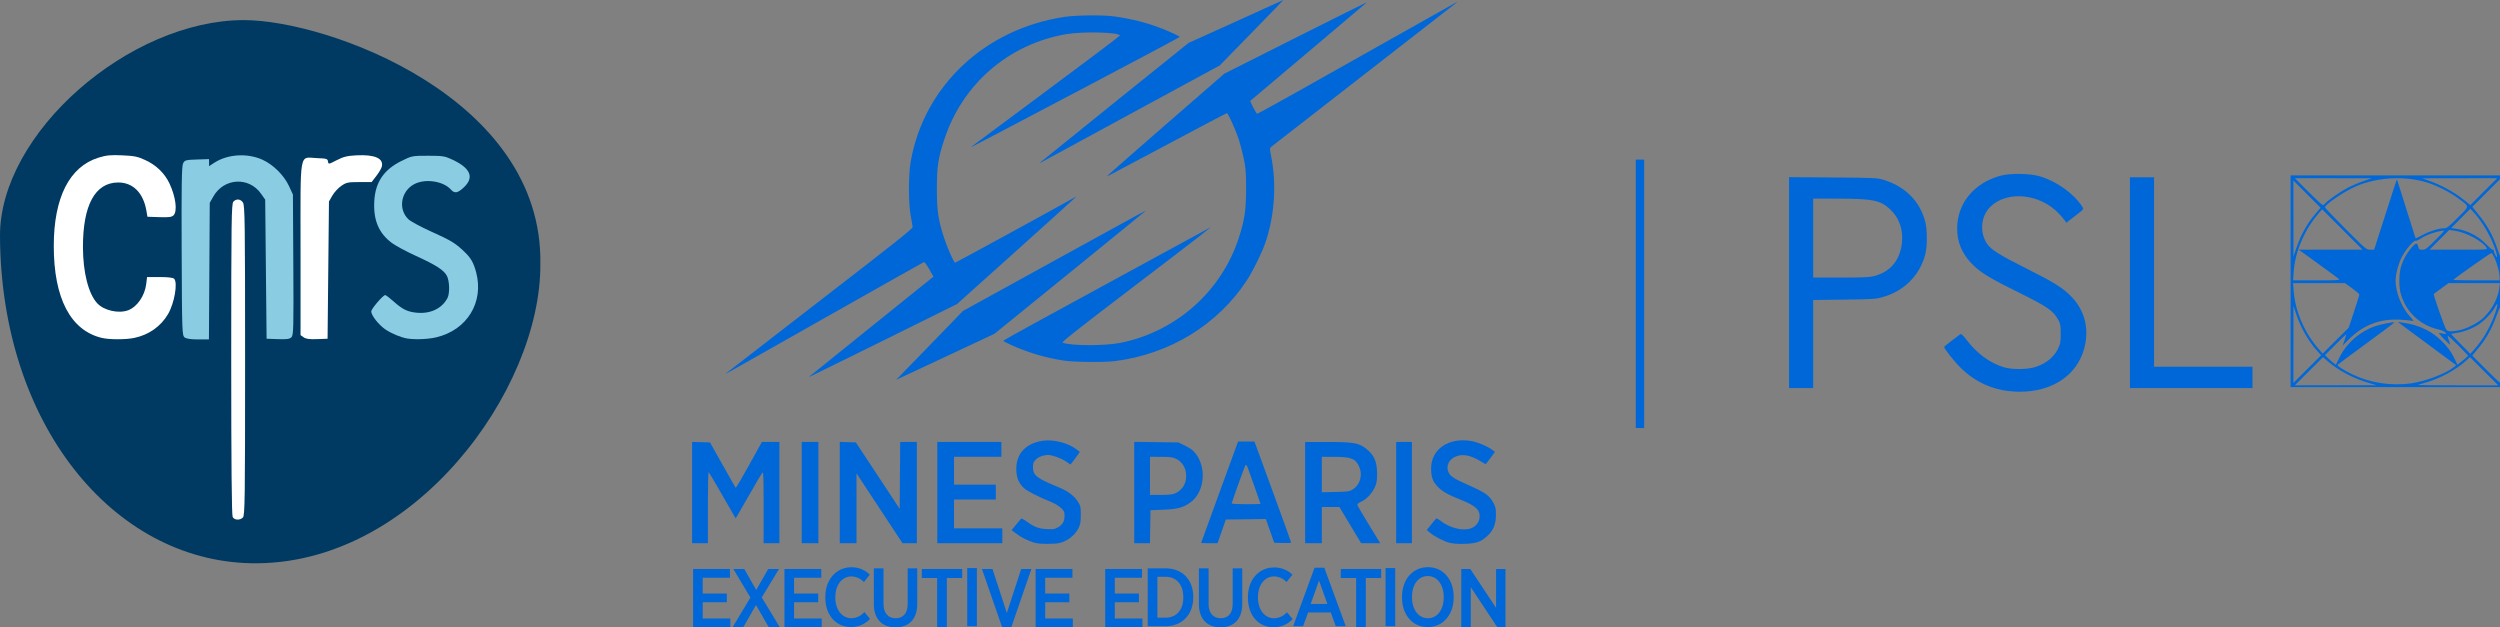 <?xml version="1.0" encoding="UTF-8" standalone="no"?>
<!-- Created with Inkscape (http://www.inkscape.org/) -->

<svg
   width="460.256mm"
   height="115.507mm"
   viewBox="0 0 460.256 115.507"
   version="1.1"
   id="svg1"
   xml:space="preserve"
   inkscape:version="1.3.2 (091e20e, 2023-11-25)"
   sodipodi:docname="logo-footer.svg"
   xmlns:inkscape="http://www.inkscape.org/namespaces/inkscape"
   xmlns:sodipodi="http://sodipodi.sourceforge.net/DTD/sodipodi-0.dtd"
   xmlns="http://www.w3.org/2000/svg"
   xmlns:svg="http://www.w3.org/2000/svg"><rect x="0" y="0" width="460.256" height="115.507" fill="#808080" stroke="none"/><sodipodi:namedview
     id="namedview1"
     pagecolor="#ffffff"
     bordercolor="#666666"
     borderopacity="1.0"
     inkscape:showpageshadow="2"
     inkscape:pageopacity="0.0"
     inkscape:pagecheckerboard="0"
     inkscape:deskcolor="#d1d1d1"
     inkscape:document-units="mm"
     inkscape:zoom="0.37415825"
     inkscape:cx="570.61417"
     inkscape:cy="323.39258"
     inkscape:window-width="1920"
     inkscape:window-height="1016"
     inkscape:window-x="0"
     inkscape:window-y="0"
     inkscape:window-maximized="1"
     inkscape:current-layer="layer1" /><defs
     id="defs1"><clipPath
       id="clip-0"><path
         clip-rule="nonzero"
         d="M 0,0 H 1462 V 439.176 H 0 Z m 0,0"
         id="path1859" /></clipPath><clipPath
       id="clip-1"><path
         clip-rule="nonzero"
         d="m 2123,163 h 42.867 v 54 H 2123 Z m 0,0"
         id="path1862" /></clipPath></defs><g
     inkscape:label="Layer 1"
     inkscape:groupmode="layer"
     id="layer1"
     transform="translate(162.357,-195.535)"><g
       clip-path="url(#clip-0)"
       id="g1869"
       transform="matrix(0.228,0,0,0.228,-34.941,195.535)"><path
         fill-rule="nonzero"
         fill="#0067d9"
         fill-opacity="1"
         d="m 276.52,438.285 c -4.953,-1.414 -10.895,-4.41 -15.062,-7.594 l -3.492,-2.664 3.547,-4.266 c 1.949,-2.348 3.789,-4.562 4.09,-4.93 0.301,-0.363 2.176,0.523 4.16,1.969 6.547,4.77 9.84,6.051 16.477,6.414 5.301,0.293 6.504,0.117 9.066,-1.324 3.805,-2.137 5.445,-4.98 5.445,-9.438 0,-3.16 -0.328,-3.875 -2.898,-6.32 -1.59,-1.516 -5.219,-3.699 -8.062,-4.852 -10.25,-4.156 -18.816,-8.508 -21.645,-10.992 -4.328,-3.801 -6.379,-8.84 -6.379,-15.668 0,-12.461 7.82,-20.75 21.457,-22.742 8.852,-1.293 20.859,1.887 27.695,7.34 l 2.16,1.723 -2.027,2.902 c -1.117,1.598 -2.824,3.887 -3.793,5.086 l -1.762,2.184 -3.609,-2.484 c -3.789,-2.605 -11.121,-5.262 -14.516,-5.254 -3.719,0.008 -7.902,1.637 -10.016,3.902 -1.758,1.879 -2.105,2.906 -2.105,6.219 0,6.375 3.078,8.734 21,16.07 7.145,2.926 12.457,6.953 15.352,11.633 2.094,3.391 2.273,4.211 2.27,10.488 0,5.344 -0.344,7.547 -1.594,10.25 -2.125,4.613 -6.371,8.711 -11.461,11.074 -3.594,1.664 -5.371,1.969 -12.441,2.121 -5.27,0.117 -9.555,-0.191 -11.855,-0.848 z m 334.816,-0.062 c -4.84,-1.344 -11.551,-4.824 -15.34,-7.949 l -2.754,-2.27 3.527,-4.488 c 1.938,-2.469 3.801,-4.66 4.141,-4.867 0.34,-0.211 1.91,0.645 3.492,1.895 7.25,5.742 17.562,8.359 24.246,6.152 3.754,-1.238 6.645,-4.57 7.133,-8.227 0.883,-6.586 -2.582,-9.945 -15.613,-15.125 -10.129,-4.023 -14.793,-6.73 -18.473,-10.723 -3.762,-4.082 -4.992,-7.676 -4.961,-14.492 0.066,-15.477 14.188,-25.098 32.336,-22.039 5.262,0.887 13.797,4.523 17.367,7.395 l 1.812,1.457 -3.645,4.965 c -2.004,2.73 -3.707,4.965 -3.785,4.965 -0.074,0 -2.121,-1.191 -4.543,-2.652 -8.273,-4.984 -14.918,-6.004 -20.555,-3.16 -6.02,3.035 -7.566,9.664 -3.406,14.602 0.965,1.148 4.07,3.164 6.906,4.48 2.832,1.32 8.465,3.922 12.512,5.789 9.137,4.211 12.359,6.723 15.156,11.824 1.902,3.465 2.191,4.781 2.199,9.992 0.008,7.465 -2.016,12.465 -6.855,16.926 -5.383,4.961 -9.027,6.227 -18.609,6.469 -5.617,0.145 -9.539,-0.148 -12.289,-0.918 z M 0,397.719 v -40.902 l 14.461,0.43 10.207,18.141 c 5.613,9.977 10.375,18.301 10.582,18.5 0.207,0.195 5.043,-8.051 10.746,-18.328 l 10.371,-18.688 H 70.5 v 81.75 H 57.75 v -29.035 c 0,-24.473 -0.16,-28.863 -1.016,-27.938 -0.559,0.605 -4.84,7.848 -9.512,16.098 -4.672,8.25 -9.301,16.297 -10.289,17.883 L 35.141,418.516 24.656,400.254 C 18.887,390.211 13.848,381.676 13.461,381.285 13.012,380.836 12.75,391.352 12.75,409.598 v 29.023 H 0 Z m 88.5,0.027 v -40.875 H 102 v 81.75 H 88.5 Z m 30.75,-0.027 V 356.812 l 6.504,0.219 6.5,0.215 17.688,26.816 17.684,26.816 0.195,-27.004 0.199,-27.004 H 181.5 v 81.75 l -5.812,-0.012 -5.812,-0.016 -37.125,-56.398 v 56.426 h -13.5 v -40.906 z m 78.75,0.027 v -40.875 h 51.75 v 12 H 211.5 v 22.5 h 33.75 v 12 H 211.5 v 23.25 h 39 v 12 H 198 Z m 159,-0.047 v -40.926 l 17.812,0.238 17.812,0.234 4.875,2.332 c 2.68,1.281 5.762,3.172 6.848,4.195 11.59,10.934 10.375,33.406 -2.277,42.172 -5.824,4.039 -10.133,5.168 -21.445,5.625 l -10.5,0.426 -0.203,13.312 -0.207,13.312 H 357 Z m 33.406,0.512 c 3.699,-1.68 6.773,-5.195 7.812,-8.926 2.254,-8.129 -0.93,-15.879 -7.812,-19.004 -2.383,-1.082 -4.922,-1.379 -11.844,-1.395 l -8.812,-0.016 v 30.75 l 8.812,-0.016 c 6.922,-0.012 9.461,-0.312 11.844,-1.395 z M 411,438.434 c 0,-0.105 6.719,-18.586 14.934,-41.062 l 14.93,-40.875 h 13.223 l 14.816,40.5 c 8.148,22.273 14.82,40.766 14.832,41.09 0.008,0.324 -3.062,0.496 -6.828,0.375 l -6.844,-0.215 -3.375,-9.578 -3.375,-9.574 -16.168,0.199 -16.164,0.203 -6.688,19.125 h -6.645 c -3.656,0 -6.648,-0.086 -6.648,-0.188 z m 48,-31.574 c 0,-0.266 -7.969,-22.773 -10.223,-28.863 -0.66,-1.789 -1.473,-2.969 -1.809,-2.625 -0.617,0.637 -11.219,30.082 -11.219,31.16 0,0.324 5.23,0.59 11.625,0.59 6.395,0 11.625,-0.117 11.625,-0.262 z m 36,-9.113 v -40.875 h 18.297 c 20.328,0 24.883,0.766 30.645,5.16 6.648,5.07 9.145,10.609 9.156,20.34 0.012,6.145 -0.262,7.711 -1.969,11.367 -2.312,4.949 -6.742,9.531 -11.129,11.508 -2.105,0.949 -3,1.777 -2.785,2.574 0.172,0.648 4.391,7.84 9.371,15.988 l 9.055,14.812 h -15.434 l -8.766,-14.625 -8.762,-14.625 H 508.5 v 29.25 H 495 Z m 38.93,-2.863 c 5.441,-3.602 7.57,-11.215 4.918,-17.57 -2.895,-6.922 -6.414,-8.402 -20.035,-8.426 L 508.5,368.871 v 28.609 l 11.121,-0.242 c 10.75,-0.234 11.227,-0.312 14.309,-2.355 z M 568.5,397.746 v -40.875 h 12.75 v 81.75 H 568.5 Z m 193.5,-160.5 v -108.375 h 6.75 v 216.75 H 762 Z m 295.5,77.664 c -12.691,-2.695 -23.145,-8.273 -32.695,-17.445 C 1019.695,292.562 1011,281.621 1011,280.094 c 0,-0.223 2.785,-2.5 6.188,-5.062 3.402,-2.559 6.562,-4.938 7.019,-5.285 0.539,-0.41 2.356,1.363 5.172,5.035 8.344,10.898 18.668,18.402 29.996,21.809 6.668,2.004 19.434,1.82 25.746,-0.375 8.773,-3.047 14.672,-7.984 18.047,-15.094 1.703,-3.59 1.957,-5.094 1.957,-11.625 0,-6.348 -0.262,-7.984 -1.691,-10.668 -4.32,-8.078 -8.371,-10.879 -34.309,-23.695 -22.512,-11.125 -29.867,-15.742 -36.52,-22.93 -7.59,-8.199 -11.105,-17.008 -11.105,-27.832 0,-20.199 13.727,-36.773 35.25,-42.551 7.5,-2.012 23.277,-1.797 31.074,0.426 13.676,3.898 27.598,13.781 34.715,24.645 1.379,2.102 1.75,1.645 -6.539,8.055 l -6.375,4.93 -1.117,-1.691 c -0.617,-0.926 -2.754,-3.438 -4.754,-5.578 -15.199,-16.277 -41.863,-18.992 -55.449,-5.652 -7.699,7.555 -8.879,20.613 -2.695,29.863 3.133,4.691 10.191,9.148 30.938,19.539 23.336,11.691 30.344,16.062 37.289,23.266 10.625,11.016 14.355,25.707 10.434,41.055 -5.684,22.215 -25.84,35.828 -52.773,35.645 -4.285,-0.031 -10.41,-0.648 -13.996,-1.41 z M 885.75,228.207 v -85.168 l 35.438,0.266 c 34.309,0.254 35.617,0.316 41.051,1.965 17.34,5.266 29.227,17.27 33.516,33.852 1.691,6.535 1.691,19.73 -0.004,26.25 -4.449,17.129 -17.168,29.801 -34.777,34.652 -5.309,1.465 -8.152,1.641 -30.789,1.918 l -24.938,0.301 v 71.129 h -19.5 V 228.207 Z M 954.242,223 c 12.922,-3.367 20.562,-12.07 22.52,-25.668 1.594,-11.066 -1.797,-21.305 -9.387,-28.332 -7.961,-7.367 -13.945,-8.57 -42.812,-8.605 l -19.312,-0.023 v 63.75 h 22.344 C 945,224.121 950.887,223.875 954.242,223 Z M 1161,228.246 v -85.125 h 19.5 v 153 h 79.5 v 17.25 h -99 z m 129.75,-1.125 v -85.5 h 171 v 171 h -171 z m 64.254,82.434 c -13.031,-3.715 -24.988,-9.93 -34.125,-17.734 l -4.016,-3.43 -11.367,11.363 -11.363,11.367 32.996,-0.055 32.996,-0.051 z m 91.977,-9.82 -11.387,-11.391 -3.422,3.152 c -7.547,6.957 -21.473,14.465 -32.309,17.414 -3.293,0.898 -6.129,1.762 -6.301,1.922 -0.172,0.16 14.34,0.289 32.246,0.289 h 32.559 z m -59.055,9.832 c 11.5,-1.598 27.887,-7.777 34.395,-12.965 l 2.144,-1.711 -21.668,-16.008 c -11.922,-8.805 -22.516,-16.66 -23.547,-17.457 l -1.875,-1.449 3.75,0.508 c 7.172,0.969 12.789,2.664 19.125,5.77 8.914,4.371 18.012,13.418 22.254,22.141 l 2.977,6.113 4.262,-3.379 c 2.34,-1.859 4.258,-3.609 4.258,-3.895 0,-0.281 -3.711,-4.215 -8.25,-8.738 -4.539,-4.523 -8.25,-7.852 -8.25,-7.395 0,0.457 0.512,2.277 1.133,4.043 0.625,1.766 1.047,3.246 0.938,3.289 -0.105,0.043 -2.43,-2.16 -5.164,-4.898 -2.731,-2.734 -4.418,-4.867 -3.75,-4.742 6.258,1.195 6.422,1.184 5.016,-0.371 -0.727,-0.801 -2.922,-1.801 -4.879,-2.223 -15.492,-3.32 -27.215,-14.453 -31.273,-29.699 -1.344,-5.039 -1.281,-14.809 0.129,-20.223 1.469,-5.645 4.781,-11.793 8.863,-16.469 3.445,-3.941 4.574,-4.031 5.363,-0.43 0.441,1.996 0.801,2.242 3.262,2.242 2.516,0 3.481,-0.715 10.625,-7.891 7.582,-7.609 7.77,-7.875 5.238,-7.441 -6.012,1.035 -12.832,3.488 -16.445,5.922 -2.121,1.426 -4.301,2.422 -4.844,2.215 -1.578,-0.605 -8.402,7.488 -11.32,13.418 -2.773,5.633 -4.863,13.762 -4.863,18.902 0,9.219 4.867,21.398 11.434,28.598 3.297,3.617 3.617,4.203 2.039,3.738 -1.031,-0.301 -5.586,-0.73 -10.125,-0.953 -16.441,-0.805 -29.73,4.418 -41.52,16.316 l -4.598,4.645 1.496,-4.352 c 0.824,-2.395 1.496,-4.547 1.496,-4.785 0,-0.238 -3.875,3.43 -8.609,8.152 l -8.605,8.582 1.668,1.793 c 0.922,0.984 2.887,2.758 4.375,3.941 l 2.699,2.152 3.231,-6.516 c 5.481,-11.062 16.203,-20.395 28.242,-24.574 4.941,-1.715 15.125,-3.738 15.738,-3.125 0.164,0.164 -10.02,7.832 -22.633,17.039 -12.609,9.203 -23.082,16.98 -23.266,17.277 -0.453,0.734 5.547,4.5 12.41,7.785 14.043,6.727 31.09,9.309 46.926,7.105 z m -75.297,-25.773 c -7.269,-7.91 -13.812,-19.301 -17.473,-30.422 l -2.098,-6.375 -0.031,31.117 -0.027,31.113 22.43,-22.391 z m 147.57,-5.859 c -0.031,-18.848 -0.312,-30.352 -0.723,-29.438 -0.367,0.824 -1.801,4.578 -3.18,8.336 -2.969,8.086 -7.645,16.5 -12.453,22.422 -1.906,2.352 -4.133,5.09 -4.941,6.09 l -1.473,1.812 10.84,10.859 c 5.961,5.969 11.094,10.855 11.41,10.855 0.312,0 0.547,-13.922 0.519,-30.938 z M 1341.957,251.652 c 2.359,-7.125 4.293,-13.34 4.293,-13.816 0,-0.477 -2.606,-2.742 -5.789,-5.039 l -5.789,-4.176 h -41.895 l 0.442,6.266 c 1.129,15.996 8.547,33.445 19.719,46.383 l 3.688,4.273 10.52,-10.473 10.52,-10.469 z m 102.996,23.012 c 4.16,-5.816 8.633,-14.754 11.16,-22.297 2.246,-6.707 2.137,-9.105 -0.211,-4.531 -2.195,4.285 -8.41,10.898 -13.277,14.129 -5.082,3.371 -12.59,6.242 -18,6.879 -2.269,0.266 -4.125,0.684 -4.125,0.93 0,0.246 3.461,3.93 7.688,8.188 l 7.688,7.742 2.902,-3.227 c 1.594,-1.777 4.375,-5.293 6.176,-7.812 z m -18.777,-7.844 c 6.367,-1.148 15.734,-5.879 20.289,-10.242 7.066,-6.781 11.801,-15.766 12.816,-24.328 l 0.426,-3.629 h -41.473 l -5.805,4.246 c -3.191,2.336 -5.926,4.34 -6.07,4.453 -0.598,0.465 9.016,27.855 10.191,29.027 1.476,1.48 3.481,1.578 9.625,0.473 z m -96.453,-41.535 c -0.602,-0.598 -8.145,-6.164 -16.754,-12.375 l -15.66,-11.289 h 51.562 l -32.656,-32.625 -2.613,3 c -11.559,13.262 -19.246,31.176 -20.355,47.438 l -0.473,6.938 h 19.023 c 16.609,0 18.887,-0.137 17.926,-1.086 z M 1459.5,223.527 c 0,-5.309 -4.285,-17.758 -6.606,-19.191 -0.48,-0.297 -28.578,19.469 -30.723,21.613 -0.231,0.234 8.07,0.422 18.453,0.422 h 18.875 z m -2.734,-19.844 c -3.066,-10.484 -10.523,-23.859 -17.578,-31.543 l -3.312,-3.602 -7.75,7.805 -7.754,7.805 3.629,0.492 c 9.398,1.277 18.734,6.133 25.219,13.113 1.976,2.125 4.086,3.867 4.688,3.867 0.602,0 1.012,0.254 0.914,0.562 -0.281,0.887 1.793,5.438 2.481,5.438 0.34,0 0.102,-1.773 -0.535,-3.938 z m -156.664,-14.812 c 3.5,-6.914 6.258,-11.066 11.125,-16.758 l 3.75,-4.383 -21.977,-21.977 0.027,30.746 0.031,30.746 2.098,-6.375 c 1.152,-3.508 3.379,-8.906 4.945,-12 z M 1460.25,175.562 v -31.309 l -22.758,22.758 4.133,5.117 c 8.016,9.918 12.438,17.812 15.988,28.555 1.125,3.402 2.18,6.188 2.344,6.188 0.16,0 0.293,-14.09 0.293,-31.309 z m -96.356,8.246 c 11.234,-34.988 12.605,-39.188 12.73,-39 0.066,0.102 3.449,10.82 7.516,23.812 4.066,12.992 7.453,23.719 7.524,23.836 0.074,0.117 2.625,-1.125 5.672,-2.758 5.801,-3.109 12.996,-5.328 17.285,-5.328 2.227,0 3.555,-1.027 11.082,-8.578 9.852,-9.879 9.797,-8.547 0.609,-15.473 -6.387,-4.812 -16.691,-10.129 -24.562,-12.676 -18.027,-5.832 -40.461,-4.75 -58.211,2.805 -9.145,3.891 -25.039,14.672 -25.039,16.984 0,0.441 7.508,8.312 16.68,17.496 16.461,16.473 16.723,16.691 19.84,16.691 h 3.156 z m 85.102,16.309 c -2.602,-4.863 -15.828,-12.164 -24.621,-13.594 l -5.5,-0.891 -7.996,7.992 -7.996,7.996 h 23.461 c 23.258,0 23.453,-0.012 22.652,-1.504 z m -130.402,-35.754 c 2.012,-2.453 12.43,-9.707 18.426,-12.824 3.348,-1.742 9.07,-4.16 12.723,-5.375 l 6.633,-2.211 -31.117,-0.039 -31.113,-0.043 10.855,10.875 c 5.969,5.98 11.242,10.875 11.711,10.875 0.469,0 1.32,-0.566 1.883,-1.258 z m 128.156,-9.617 10.855,-10.875 -30.363,0.059 -30.367,0.055 6.176,2.137 c 8.918,3.09 19.922,9.098 26.824,14.652 3.301,2.652 6.004,4.832 6.008,4.836 0.01,0.008 4.899,-4.883 10.867,-10.863 z M 184.566,286.328 c 10.895,-11.195 23.016,-23.691 26.934,-27.773 l 7.125,-7.418 72,-39.633 c 81.07,-44.629 76.176,-41.977 74.625,-40.445 -0.617,0.609 -28.125,23.02 -61.125,49.801 l -60,48.688 -32.625,15.289 c -17.945,8.41 -35.801,16.766 -39.684,18.57 l -7.055,3.277 z M 94.125,304.516 c 0.414,-0.379 23.254,-18.789 50.762,-40.91 l 50.008,-40.223 -3.426,-6.047 c -2.035,-3.594 -3.801,-5.902 -4.348,-5.691 -0.508,0.195 -34.465,19.324 -75.461,42.516 -40.992,23.188 -76.898,43.488 -79.785,45.117 -2.887,1.625 -4.914,2.617 -4.5,2.203 0.414,-0.414 34.5,-26.789 75.75,-58.613 60.168,-46.418 74.984,-58.18 74.926,-59.488 -0.039,-0.898 -0.695,-4.84 -1.453,-8.758 -1.965,-10.121 -2,-33.305 -0.07,-44.25 C 187.262,69.586 236.25,23.43 300.375,13.691 c 9.98,-1.516 31.691,-1.727 40.875,-0.398 13.637,1.973 25.492,4.945 36.438,9.137 7.691,2.945 16.062,6.789 16.062,7.375 0,0.25 -33.309,18.004 -74.02,39.449 -94.184,49.613 -95.207,50.148 -94.574,49.488 0.289,-0.305 27.453,-20.512 60.359,-44.902 32.906,-24.387 59.836,-44.68 59.844,-45.094 0.055,-2.699 -29.625,-3.5 -43.223,-1.164 -46.559,8 -83.828,40.215 -98.531,85.164 -4.992,15.262 -5.988,22.066 -5.938,40.5 0.051,17.316 1.027,23.914 5.699,38.496 2.633,8.227 8.02,20.379 9.027,20.379 0.555,0 85.914,-46.629 95.105,-51.949 l 2.625,-1.523 -2.25,2.293 c -1.238,1.258 -22.879,20.797 -48.09,43.422 l -45.836,41.133 -60.289,29.855 C 120.504,291.77 93.711,304.895 94.125,304.516 Z M 300,291.137 c -14.832,-2.262 -29,-6.496 -42.938,-12.832 -3.195,-1.453 -5.812,-2.891 -5.812,-3.195 0,-0.305 36.871,-20.57 81.938,-45.031 45.066,-24.461 82.695,-44.957 83.625,-45.551 6.637,-4.238 -5.684,5.359 -58.688,45.715 -46.668,35.531 -60.062,46.086 -59,46.48 7.129,2.637 34.613,2.637 47.375,0 44.508,-9.199 80.809,-41.477 94.852,-84.344 4.785,-14.609 6.012,-22.887 5.977,-40.254 -0.031,-13.73 -0.246,-16.387 -2.039,-24.828 -1.102,-5.195 -3.059,-12.453 -4.344,-16.125 -2.957,-8.422 -8.191,-19.797 -9.113,-19.797 -0.383,0 -21.176,10.922 -46.203,24.27 -25.027,13.348 -46.684,24.859 -48.129,25.578 l -2.625,1.309 1.875,-1.914 c 1.031,-1.051 22.371,-19.73 47.422,-41.512 L 429.719,59.5 487.672,30.328 C 519.547,14.281 545.289,1.492 544.875,1.91 544.461,2.324 523.199,20.309 497.625,41.875 c -25.574,21.566 -46.664,39.355 -46.867,39.535 -0.406,0.359 4.551,9.91 5.43,10.453 C 456.648,92.148 490.359,73.293 615,3.031 c 1.855,-1.047 3.039,-1.562 2.625,-1.145 -0.414,0.418 -34.164,26.672 -75,58.34 -40.836,31.672 -74.723,58.027 -75.305,58.57 -0.902,0.848 -0.871,1.875 0.211,7.219 4.5,22.164 2.91,47.355 -4.363,69.234 -2.742,8.246 -9.996,23.102 -15.117,30.965 -23.434,35.949 -62.523,59.879 -106.781,65.371 -8.98,1.113 -32.727,0.859 -41.27,-0.445 z M 280.875,131.344 c 0.414,-0.43 27.582,-22.359 60.375,-48.73 L 400.875,34.664 438.75,17.543 C 459.582,8.125 476.961,0.23 477.375,0.004 477.789,-0.227 466.406,11.57 452.082,26.219 L 426.043,52.848 355.707,91.016 C 317.023,112.008 284.195,129.844 282.75,130.652 c -1.445,0.809 -2.289,1.121 -1.875,0.691 z m 0,0"
         id="path1867" /></g><g
       id="g1"
       transform="translate(5.654,4.391)"><path
         fill-rule="evenodd"
         fill="#003a62"
         fill-opacity="1"
         d="m -68.53,239.74 c 0.17,23.172 -23.368,55.734 -53.312,55.097 -25.448,-0.541 -45.989,-25.663 -46.169,-60.199 -0.099,-19.01 23.823,-39.792 44.894,-39.792 15.459,0 55.097,14.31 54.587,44.894 z m 0,0"
         id="path1943"
         style="stroke-width:0.14" /><path
         fill-rule="nonzero"
         fill="#ffffff"
         fill-opacity="1"
         d="m -125.177,286.323 c -0.177,-0.332 -0.264,-9.862 -0.264,-29.078 0,-25.646 0.042,-28.626 0.401,-28.986 0.566,-0.566 1.289,-0.498 1.754,0.166 0.354,0.505 0.398,3.687 0.398,29.079 0,25.579 -0.042,28.552 -0.401,28.912 -0.554,0.554 -1.567,0.505 -1.887,-0.093 z m 0,0"
         id="path1945"
         style="stroke-width:0.14" /><path
         fill-rule="nonzero"
         fill="#ffffff"
         fill-opacity="1"
         d="m -149.243,253.359 c -5.769,-1.359 -8.872,-7.29 -8.867,-16.944 0.005,-8.915 2.896,-14.605 8.255,-16.252 1.445,-0.444 2.2,-0.517 4.361,-0.421 2.241,0.099 2.852,0.228 4.291,0.901 1.986,0.93 3.509,2.411 4.387,4.267 1.162,2.457 1.505,5.124 0.755,5.874 -0.327,0.327 -0.86,0.395 -2.61,0.338 l -2.199,-0.074 -0.183,-1.08 c -0.567,-3.333 -2.49,-5.252 -5.237,-5.228 -4.224,0.038 -6.469,4.189 -6.45,11.923 0.011,4.634 1.008,8.552 2.62,10.306 1.235,1.343 3.949,1.957 5.711,1.291 1.662,-0.628 3.063,-2.674 3.32,-4.851 l 0.149,-1.259 h 2.338 c 1.478,0 2.451,0.113 2.645,0.306 0.711,0.712 0.06,4.504 -1.119,6.517 -1.322,2.255 -3.519,3.81 -6.181,4.375 -1.565,0.332 -4.598,0.337 -5.987,0.01 z m 0,0"
         id="path1947"
         style="stroke-width:0.14" /><path
         fill-rule="nonzero"
         fill="#8acce2"
         fill-opacity="1"
         d="m -134.007,253.274 c -0.48,-0.351 -0.498,-0.853 -0.559,-15.889 -0.05,-12.175 0.007,-15.664 0.262,-16.164 0.305,-0.597 0.469,-0.643 2.552,-0.712 l 2.227,-0.074 v 1.303 l 0.957,-0.623 c 2.459,-1.602 6.101,-1.83 8.894,-0.557 1.979,0.902 3.958,2.872 4.871,4.847 l 0.72,1.558 0.073,12.926 c 0.066,11.716 0.033,12.966 -0.347,13.346 -0.335,0.335 -0.841,0.405 -2.497,0.346 l -2.077,-0.074 -0.128,-12.804 -0.128,-12.804 -0.766,-1.087 c -2.252,-3.197 -6.866,-2.911 -8.805,0.545 l -0.638,1.137 -0.15,25.141 h -1.982 c -1.309,0 -2.15,-0.123 -2.477,-0.362 z m 0,0"
         id="path1949"
         style="stroke-width:0.14" /><path
         fill-rule="nonzero"
         fill="#ffffff"
         fill-opacity="1"
         d="m -112.106,253.246 -0.574,-0.405 v -15.81 c 0,-18.558 -0.297,-16.903 3.009,-16.778 1.791,0.068 1.975,0.124 2.046,0.623 0.077,0.54 0.102,0.536 1.602,-0.238 1.241,-0.641 1.912,-0.806 3.622,-0.896 3.411,-0.177 5.064,0.564 4.679,2.098 -0.079,0.315 -0.533,1.08 -1.009,1.699 l -0.866,1.127 h -2.287 c -2.081,0 -2.378,0.063 -3.307,0.705 -0.56,0.388 -1.298,1.192 -1.639,1.787 l -0.619,1.081 -0.127,12.634 -0.128,12.634 -1.914,0.071 c -1.427,0.053 -2.061,-0.032 -2.489,-0.334 z m 0,0"
         id="path1951"
         style="stroke-width:0.14" /><path
         fill-rule="nonzero"
         fill="#8acce2"
         fill-opacity="1"
         d="m -93.027,253.465 c -1.157,-0.185 -2.918,-0.916 -4.035,-1.677 -1.237,-0.842 -2.601,-2.576 -2.601,-3.305 0,-0.478 2.17,-3.014 2.578,-3.014 0.117,0 0.791,0.514 1.5,1.143 1.703,1.513 2.603,1.949 4.35,2.108 2.508,0.227 4.618,-0.796 5.611,-2.722 0.441,-0.854 0.38,-3.117 -0.109,-4.062 -0.547,-1.057 -1.982,-1.984 -5.707,-3.683 -1.724,-0.786 -3.697,-1.843 -4.384,-2.347 -2.454,-1.801 -3.483,-4.241 -3.278,-7.773 0.2,-3.451 1.766,-5.758 4.99,-7.351 1.916,-0.948 2.002,-0.964 4.899,-0.964 2.696,0 3.08,0.061 4.48,0.715 3.341,1.561 4.063,3.256 2.158,5.067 -1.173,1.116 -1.742,1.217 -2.438,0.434 -1.37,-1.543 -4.676,-2.044 -6.686,-1.014 -2.501,1.282 -3.08,4.618 -1.126,6.49 0.399,0.382 2.259,1.389 4.135,2.237 3.758,1.701 4.457,2.121 6.083,3.658 1.271,1.202 1.772,2.059 2.25,3.852 1.474,5.532 -1.655,10.647 -7.333,11.985 -1.529,0.36 -3.863,0.458 -5.338,0.222 z m 0,0"
         id="path1953"
         style="stroke-width:0.14" /></g><g
       id="g2-2"
       transform="matrix(3.474,0,0,3.474,-231.449,-262.852)"
       style="fill:#0067d9;fill-opacity:1;stroke-width:0.288"><polygon
         points="7.45,129.77 1.92,129.77 1.92,126.52 6.75,126.52 6.75,124.78 1.92,124.78 1.92,121.62 7.37,121.62 7.37,119.87 0,119.87 0,131.51 7.45,131.51 "
         style="fill:#0067d9;fill-opacity:1;stroke-width:0.288"
         id="polygon14"
         transform="matrix(0.265,0,0,0.265,56.619,130.336)" /><polygon
         points="17.34,131.51 13.73,125.56 17.18,119.87 15.02,119.87 12.62,124.06 10.24,119.87 8.04,119.87 11.46,125.58 7.89,131.51 10.04,131.51 12.58,127.07 15.12,131.51 "
         style="fill:#0067d9;fill-opacity:1;stroke-width:0.288"
         id="polygon15"
         transform="matrix(0.265,0,0,0.265,56.619,130.336)" /><polygon
         points="25.72,129.77 20.19,129.77 20.19,126.52 25.02,126.52 25.02,124.78 20.19,124.78 20.19,121.62 25.63,121.62 25.63,119.87 18.27,119.87 18.27,131.51 25.72,131.51 "
         style="fill:#0067d9;fill-opacity:1;stroke-width:0.288"
         id="polygon16"
         transform="matrix(0.265,0,0,0.265,56.619,130.336)" /><path
         d="m 65.011,164.711 c -0.487,0 -0.855,-0.434 -0.855,-1.103 v -0.018 c 0,-0.654 0.368,-1.095 0.855,-1.095 a 0.95,0.95 0 0 1 0.661,0.299 l 0.31,-0.392 a 1.349,1.349 0 0 0 -0.971,-0.392 c -0.794,0 -1.384,0.638 -1.384,1.569 v 0.032 c 0,0.942 0.566,1.566 1.357,1.566 a 1.336,1.336 0 0 0 1.011,-0.434 l -0.299,-0.362 a 0.945,0.945 0 0 1 -0.685,0.331 z"
         style="fill:#0067d9;fill-opacity:1;stroke-width:0.076"
         id="path16" /><path
         d="m 67.988,163.97 c 0,0.489 -0.249,0.741 -0.638,0.741 -0.389,0 -0.64,-0.265 -0.64,-0.757 v -1.889 h -0.513 v 1.905 c 0,0.794 0.455,1.225 1.146,1.225 0.691,0 1.154,-0.415 1.154,-1.241 v -1.889 h -0.508 v 1.918 z"
         style="fill:#0067d9;fill-opacity:1;stroke-width:0.076"
         id="path17" /><polygon
         points="48.8,131.51 50.74,131.51 50.74,121.67 53.81,121.67 53.81,119.87 45.73,119.87 45.73,121.67 48.8,121.67 "
         style="fill:#0067d9;fill-opacity:1;stroke-width:0.288"
         id="polygon17"
         transform="matrix(0.265,0,0,0.265,56.619,130.336)" /><rect
         x="71.145"
         y="162.052"
         width="0.513"
         height="3.08"
         style="fill:#0067d9;fill-opacity:1;stroke-width:0.076"
         id="rect17" /><polygon
         points="65.61,119.87 62.74,128.67 59.87,119.87 57.76,119.87 61.82,131.58 63.61,131.58 67.65,119.87 "
         style="fill:#0067d9;fill-opacity:1;stroke-width:0.288"
         id="polygon18"
         transform="matrix(0.265,0,0,0.265,56.619,130.336)" /><polygon
         points="75.94,129.77 70.41,129.77 70.41,126.52 75.24,126.52 75.24,124.78 70.41,124.78 70.41,121.62 75.86,121.62 75.86,119.87 68.49,119.87 68.49,131.51 75.94,131.51 "
         style="fill:#0067d9;fill-opacity:1;stroke-width:0.288"
         id="polygon19"
         transform="matrix(0.265,0,0,0.265,56.619,130.336)" /><polygon
         points="89.86,129.77 84.33,129.77 84.33,126.52 89.15,126.52 89.15,124.78 84.33,124.78 84.33,121.62 89.77,121.62 89.77,119.87 82.41,119.87 82.41,131.51 89.86,131.51 "
         style="fill:#0067d9;fill-opacity:1;stroke-width:0.288"
         id="polygon20"
         transform="matrix(0.265,0,0,0.265,56.619,130.336)" /><path
         d="m 81.659,162.065 h -0.947 v 3.069 h 0.947 c 0.884,0 1.466,-0.627 1.466,-1.529 v -0.034 c 0,-0.902 -0.582,-1.505 -1.466,-1.505 z m 0.937,1.558 c 0,0.661 -0.376,1.058 -0.942,1.058 h -0.429 v -2.167 h 0.429 c 0.566,0 0.942,0.405 0.942,1.058 z"
         style="fill:#0067d9;fill-opacity:1;stroke-width:0.076"
         id="path20" /><path
         d="m 85.212,163.97 c 0,0.489 -0.246,0.741 -0.635,0.741 -0.389,0 -0.64,-0.265 -0.64,-0.757 v -1.889 h -0.513 v 1.905 c 0,0.794 0.455,1.225 1.143,1.225 0.688,0 1.154,-0.415 1.154,-1.241 v -1.889 h -0.508 v 1.918 z"
         style="fill:#0067d9;fill-opacity:1;stroke-width:0.076"
         id="path21" /><path
         d="m 87.406,164.711 c -0.484,0 -0.852,-0.434 -0.852,-1.103 v -0.018 c 0,-0.654 0.368,-1.095 0.852,-1.095 a 0.955,0.955 0 0 1 0.664,0.299 l 0.31,-0.392 a 1.357,1.357 0 0 0 -0.974,-0.381 c -0.794,0 -1.384,0.638 -1.384,1.569 v 0.032 c 0,0.942 0.566,1.566 1.357,1.566 a 1.341,1.341 0 0 0 1.013,-0.434 l -0.302,-0.362 a 0.942,0.942 0 0 1 -0.685,0.32 z"
         style="fill:#0067d9;fill-opacity:1;stroke-width:0.076"
         id="path22" /><path
         d="m 89.552,162.036 -1.135,3.098 h 0.529 l 0.265,-0.728 h 1.201 l 0.265,0.728 h 0.529 l -1.135,-3.098 z m -0.204,1.918 0.442,-1.238 0.442,1.238 z"
         style="fill:#0067d9;fill-opacity:1;stroke-width:0.076"
         id="path23" /><polygon
         points="132.59,131.51 134.53,131.51 134.53,121.67 137.6,121.67 137.6,119.87 129.52,119.87 129.52,121.67 132.59,121.67 "
         style="fill:#0067d9;fill-opacity:1;stroke-width:0.288"
         id="polygon23"
         transform="matrix(0.265,0,0,0.265,56.619,130.336)" /><rect
         x="93.314"
         y="162.052"
         width="0.513"
         height="3.08"
         style="fill:#0067d9;fill-opacity:1;stroke-width:0.076"
         id="rect23" /><path
         d="m 95.56,162.004 c -0.81,0 -1.373,0.656 -1.373,1.572 v 0.042 c 0,0.913 0.561,1.564 1.365,1.564 0.804,0 1.373,-0.656 1.373,-1.572 v -0.042 c 0,-0.913 -0.561,-1.564 -1.365,-1.564 z m 0.836,1.606 c 0,0.664 -0.349,1.101 -0.836,1.101 -0.487,0 -0.844,-0.445 -0.844,-1.106 v -0.029 c 0,-0.664 0.349,-1.101 0.836,-1.101 0.487,0 0.844,0.445 0.844,1.103 z"
         style="fill:#0067d9;fill-opacity:1;stroke-width:0.076"
         id="path24" /><polygon
         points="155.52,131.51 155.52,123.51 160.82,131.51 162.46,131.51 162.46,119.87 160.57,119.87 160.57,127.64 155.42,119.87 153.62,119.87 153.62,131.51 "
         style="fill:#0067d9;fill-opacity:1;stroke-width:0.288"
         id="polygon24"
         transform="matrix(0.265,0,0,0.265,56.619,130.336)" /></g></g></svg>
